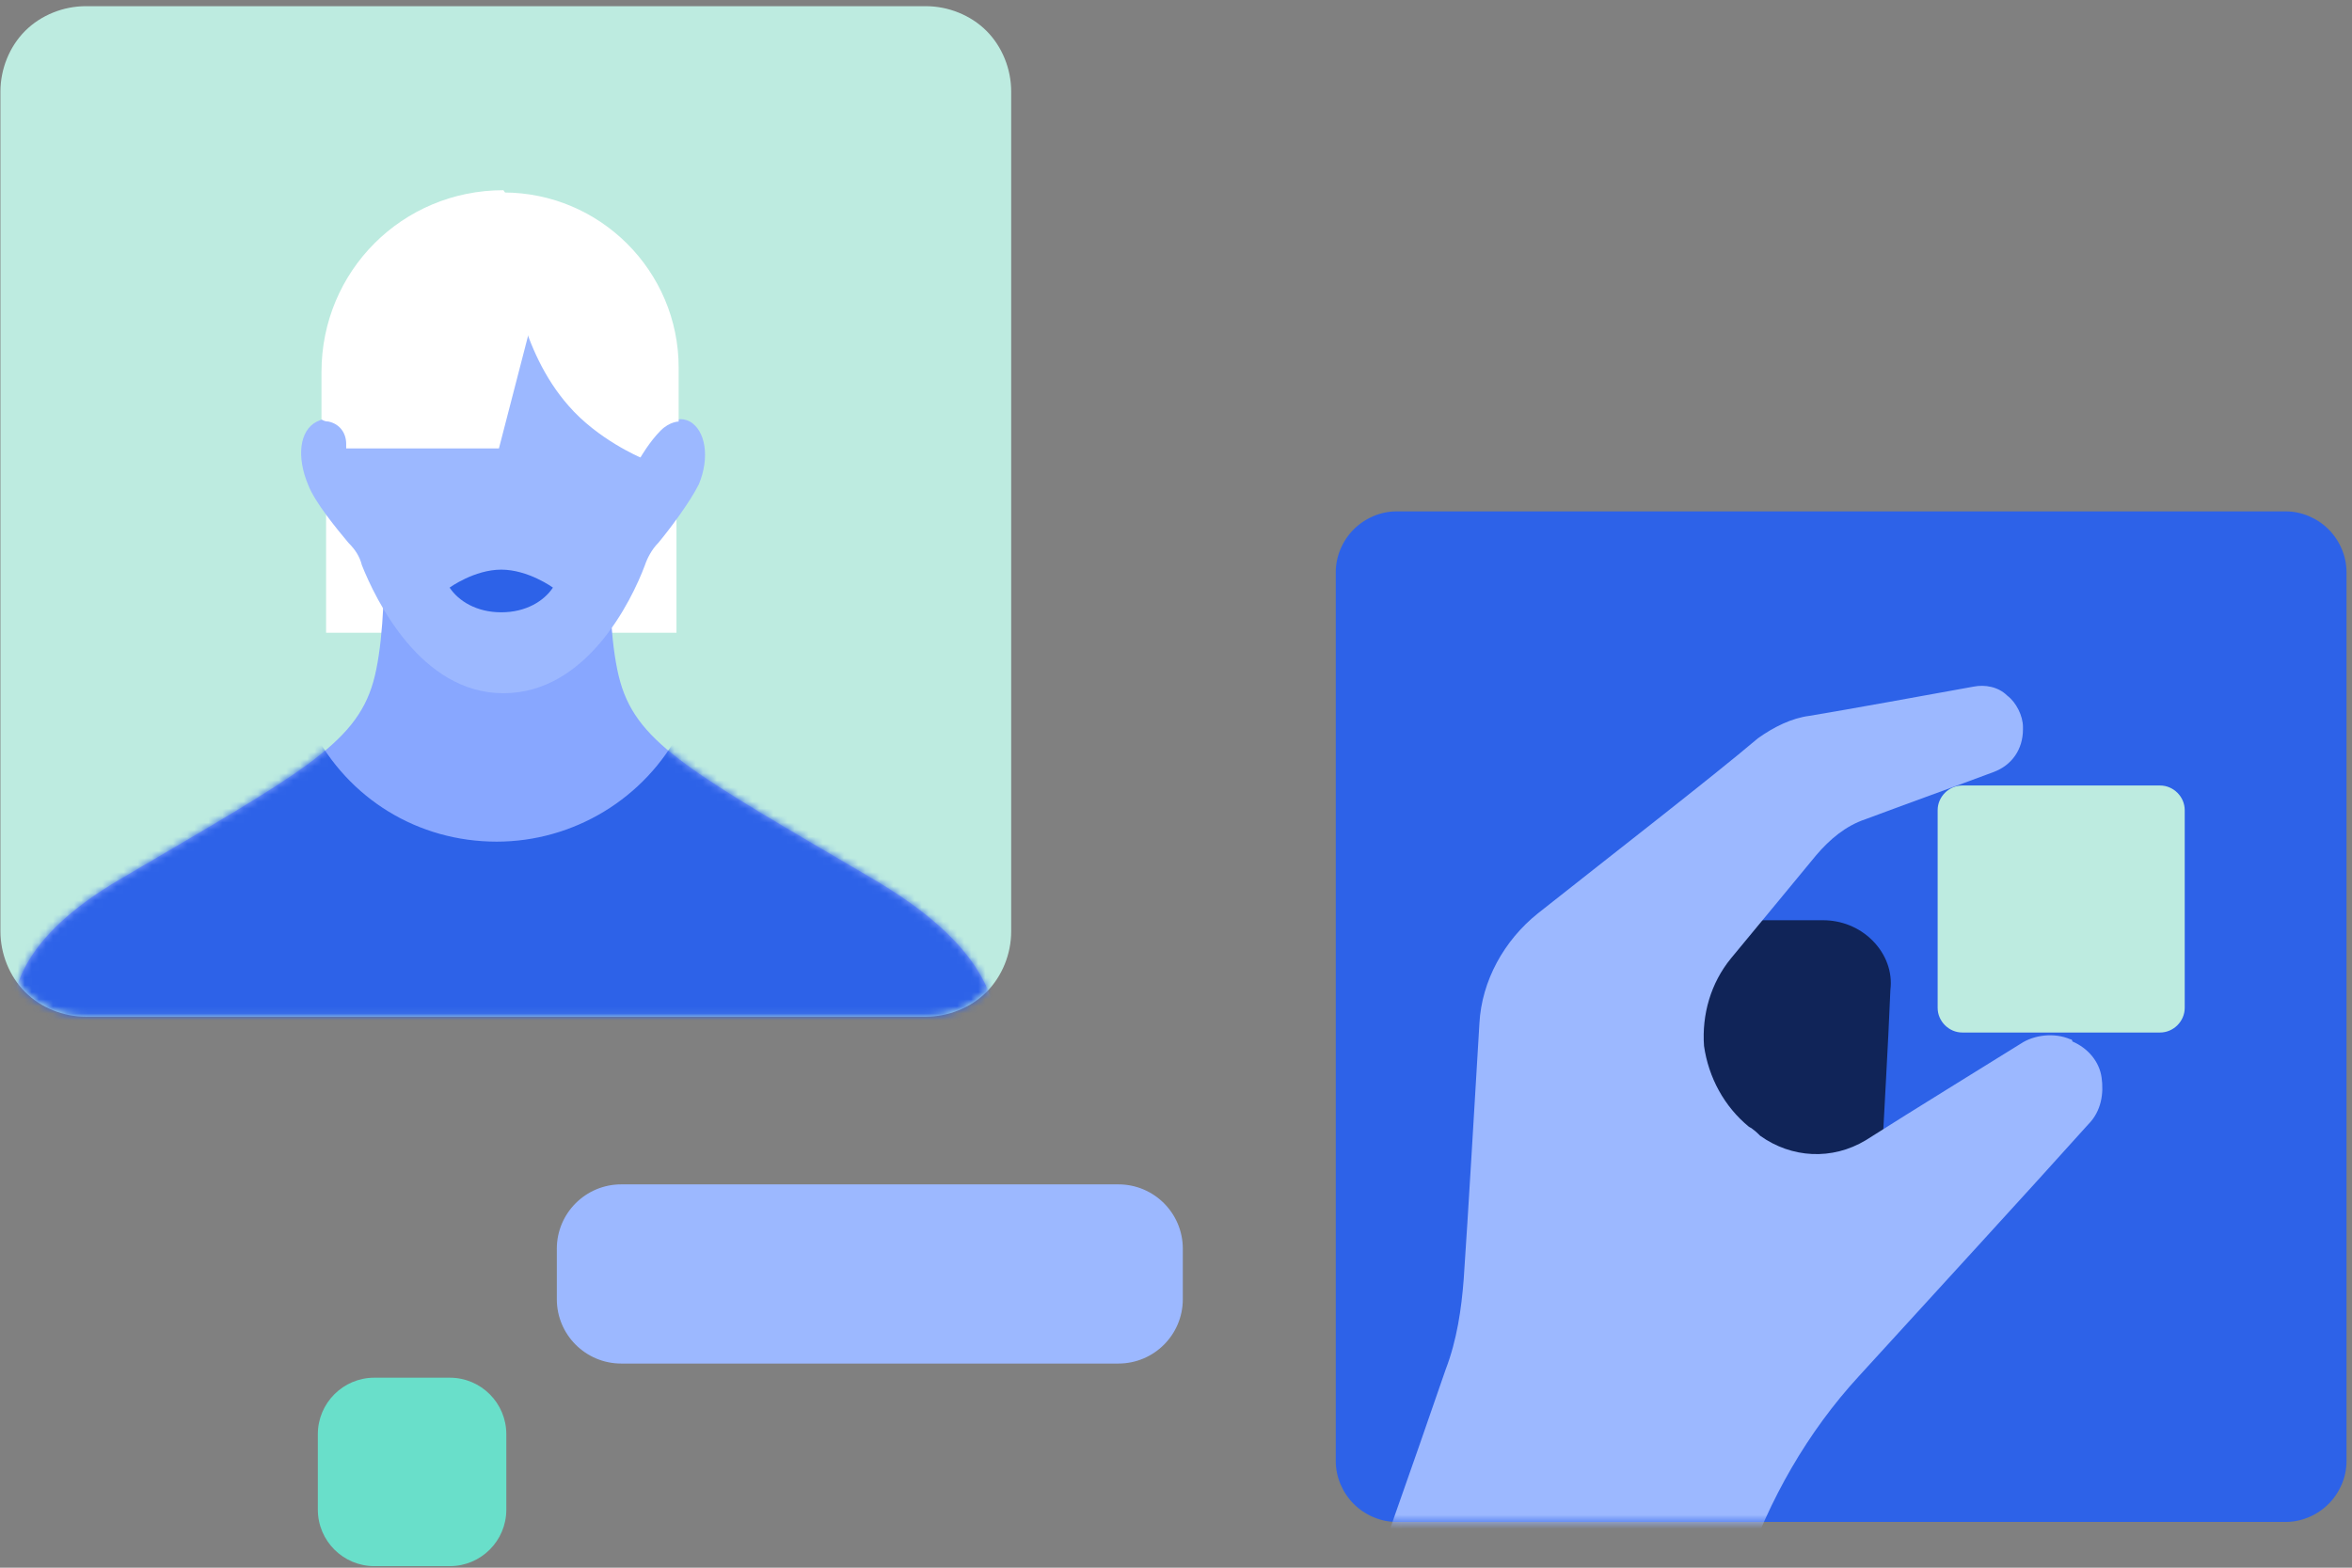 <?xml version="1.0" encoding="UTF-8"?>
<svg xmlns="http://www.w3.org/2000/svg" width="333" height="222" viewBox="0 0 333 222" fill="none">
  <rect x="0" y="0" width="333" height="222" fill="#808080" stroke="none"/>
  <path fill-rule="evenodd" clip-rule="evenodd" d="M12.147 0.875C8.967 0.875 5.787 2.147 3.561 4.373C1.335 6.599 0.062 9.779 0.062 12.959C0.062 39.99 0.062 104.863 0.062 131.894C0.062 135.074 1.335 138.254 3.561 140.48C5.787 142.706 8.967 143.978 12.147 143.978C39.177 143.978 104.051 143.978 131.081 143.978C134.261 143.978 137.441 142.706 139.668 140.48C141.894 138.254 143.166 135.074 143.166 131.894C143.166 104.863 143.166 39.99 143.166 12.959C143.166 9.779 141.894 6.599 139.668 4.373C137.441 2.147 134.261 0.875 131.081 0.875C104.051 0.875 39.177 0.875 12.147 0.875Z" fill="#BDEBE0"></path>
  <mask id="mask0_1371_5286" style="mask-type:luminance" maskUnits="userSpaceOnUse" x="0" y="0" width="144" height="144">
    <path d="M12.151 0.859C8.971 0.859 5.791 2.131 3.564 4.357C1.338 6.583 0.066 9.764 0.066 12.944C0.066 39.974 0.066 104.848 0.066 131.878C0.066 135.058 1.338 138.238 3.564 140.464C5.791 142.691 8.971 143.963 12.151 143.963C39.181 143.963 104.055 143.963 131.085 143.963C134.265 143.963 137.445 142.691 139.671 140.464C141.898 138.238 143.17 135.058 143.17 131.878C143.17 104.848 143.17 39.974 143.17 12.944C143.17 9.764 141.898 6.583 139.671 4.357C137.445 2.131 134.265 0.859 131.085 0.859C104.055 0.859 39.181 0.859 12.151 0.859Z" fill="white"></path>
  </mask>
  <g mask="url(#mask0_1371_5286)">
    <path d="M95.777 49.852H46.168V89.602H95.777V49.852Z" fill="white"></path>
    <path fill-rule="evenodd" clip-rule="evenodd" d="M70.332 194.843C70.332 194.843 -37.154 156.365 16.907 124.564C42.347 109.618 50.297 105.483 52.842 96.579C55.386 87.675 54.114 67.641 54.114 67.641L70.332 73.365L86.55 67.641C86.55 67.641 85.278 87.675 87.822 96.579C90.366 105.483 98.317 109.618 123.757 124.564C183.224 159.545 70.65 194.843 70.332 194.843Z" fill="#88A7FF"></path>
    <mask id="mask1_1371_5286" style="mask-type:luminance" maskUnits="userSpaceOnUse" x="1" y="67" width="141" height="128">
      <path d="M70.332 194.855C70.332 194.855 -37.154 156.376 16.907 124.576C42.347 109.629 50.297 105.495 52.842 96.591C55.386 87.687 54.114 67.652 54.114 67.652L70.332 73.376L86.55 67.652C86.55 67.652 85.278 87.687 87.822 96.591C90.366 105.495 98.317 109.629 123.757 124.576C183.224 159.556 70.65 194.855 70.332 194.855Z" fill="white"></path>
    </mask>
    <g mask="url(#mask1_1371_5286)">
      <path fill-rule="evenodd" clip-rule="evenodd" d="M70.326 199.641L35.981 196.143L1.318 173.247L-18.398 155.756C-18.398 155.756 -2.498 134.768 6.724 125.228C20.398 110.917 44.249 103.285 44.249 103.285C49.337 113.143 59.195 119.186 70.326 119.186C81.138 119.186 91.314 113.143 96.402 103.285C96.402 103.285 119.935 111.235 133.927 125.228C142.831 134.45 159.049 155.756 159.049 155.756L139.333 173.247L104.67 196.143L70.326 199.641Z" fill="#2D62E8"></path>
    </g>
    <path fill-rule="evenodd" clip-rule="evenodd" d="M70.953 31.705C83.674 31.705 94.168 40.291 94.168 58.736C94.168 59.372 94.168 60.008 94.168 60.326C95.44 59.372 96.394 59.054 97.666 59.69C99.892 60.962 100.528 64.778 98.938 68.594C97.666 71.138 94.804 74.954 93.214 76.862C92.26 77.816 91.624 79.088 91.306 80.042C89.398 85.13 83.037 98.168 71.271 98.168C59.505 98.168 53.145 84.812 51.237 80.042C50.919 78.77 50.283 77.816 49.329 76.862C47.739 74.954 44.559 71.138 43.605 68.594C42.015 64.778 42.333 60.962 44.877 59.69C46.149 59.054 47.103 59.372 48.375 60.326C48.375 59.69 48.375 59.054 48.375 58.736C47.739 40.291 57.915 31.705 70.953 31.705Z" fill="#9CB8FF"></path>
    <path fill-rule="evenodd" clip-rule="evenodd" d="M78.285 83.21C77.013 85.118 74.469 86.708 70.97 86.708C67.472 86.708 64.928 85.118 63.656 83.21C63.656 83.21 67.154 80.666 70.97 80.666C74.787 80.666 78.285 83.21 78.285 83.21Z" fill="#2D62E8"></path>
    <path fill-rule="evenodd" clip-rule="evenodd" d="M49.014 63.504C49.014 63.504 49.014 63.186 49.014 62.868C49.014 61.278 48.06 60.006 46.47 59.688C45.834 59.688 45.516 59.37 45.516 59.37C45.516 59.37 45.516 56.508 45.516 52.692C45.516 38.382 56.964 26.934 71.274 26.934L77.634 36.474L70.638 63.504H49.014Z" fill="white"></path>
    <path fill-rule="evenodd" clip-rule="evenodd" d="M80.504 57.468C84.638 62.239 90.68 64.783 90.68 64.783C90.68 64.783 91.952 62.557 93.542 60.967C94.814 59.694 96.086 59.694 96.086 59.694C96.086 59.694 96.086 56.514 96.086 52.062C96.086 38.388 84.956 27.258 71.281 27.258L72.553 38.388C72.553 38.388 73.507 49.518 80.504 57.468Z" fill="white"></path>
  </g>
  <path fill-rule="evenodd" clip-rule="evenodd" d="M323.638 72.416C325.864 72.416 328.09 73.37 329.68 74.96C331.27 76.55 332.224 78.776 332.224 81.002V206.933C332.224 209.159 331.27 211.385 329.68 212.975C328.09 214.565 325.864 215.519 323.638 215.519C298.198 215.519 223.148 215.519 197.707 215.519C195.481 215.519 193.255 214.565 191.665 212.975C190.075 211.385 189.121 209.159 189.121 206.933C189.121 181.492 189.121 106.443 189.121 81.002C189.121 78.776 190.075 76.55 191.665 74.96C193.255 73.37 195.481 72.416 197.707 72.416H323.638Z" fill="#2D62E8"></path>
  <mask id="mask2_1371_5286" style="mask-type:luminance" maskUnits="userSpaceOnUse" x="189" y="72" width="144" height="144">
    <path d="M323.638 72.418C325.864 72.418 328.09 73.372 329.68 74.962C331.27 76.552 332.224 78.778 332.224 81.004V206.935C332.224 209.161 331.27 211.387 329.68 212.977C328.09 214.567 325.864 215.521 323.638 215.521C298.198 215.521 223.148 215.521 197.707 215.521C195.481 215.521 193.255 214.567 191.665 212.977C190.075 211.387 189.121 209.161 189.121 206.935C189.121 181.494 189.121 106.445 189.121 81.004C189.121 78.778 190.075 76.552 191.665 74.962C193.255 73.372 195.481 72.418 197.707 72.418H323.638Z" fill="white"></path>
  </mask>
  <g mask="url(#mask2_1371_5286)">
    <path fill-rule="evenodd" clip-rule="evenodd" d="M238.707 130.314C238.707 130.314 249.519 130.314 258.105 130.314C260.649 130.314 263.193 131.268 265.101 133.177C267.009 135.085 267.963 137.629 267.645 140.173C267.327 148.123 266.691 158.617 266.373 164.977C266.373 167.839 263.829 170.065 260.967 170.065C251.427 170.065 231.71 170.065 231.71 170.065L229.484 143.989L238.707 130.314Z" fill="#102458"></path>
    <path fill-rule="evenodd" clip-rule="evenodd" d="M191.648 231.115C191.648 231.115 200.553 205.992 204.687 193.908C206.277 189.774 206.913 185.322 207.231 181.188C207.867 171.965 208.821 155.429 209.457 144.935C209.775 138.893 212.955 133.169 217.725 129.353C226.947 122.038 242.53 109.954 248.89 104.548C251.116 102.958 253.66 101.686 256.204 101.368C261.928 100.414 272.422 98.506 279.418 97.234C281.008 96.916 282.916 97.234 284.188 98.506C285.461 99.46 286.415 101.368 286.415 102.958V103.276C286.415 106.138 284.825 108.364 282.28 109.318C277.192 111.226 269.242 114.088 264.154 115.996C261.292 116.95 259.066 118.858 257.158 121.084C254.296 124.582 249.526 130.307 245.074 135.713C242.212 139.211 240.94 143.663 241.258 148.115C241.894 152.567 244.12 156.701 247.618 159.563C248.254 159.881 248.89 160.517 249.208 160.835C253.66 164.015 259.384 164.333 264.154 161.471C271.15 157.019 281.008 150.977 286.097 147.797C288.005 146.525 290.867 146.207 293.093 147.161C293.093 147.161 293.411 147.161 293.411 147.479C295.637 148.433 297.227 150.341 297.545 152.567C297.863 154.793 297.545 157.337 295.637 159.245C287.369 168.467 273.058 184.05 263.2 194.862C255.886 202.812 250.48 212.352 246.982 222.529C245.392 227.299 244.12 231.433 244.12 231.433H191.648V231.115Z" fill="#9CB8FF"></path>
    <path fill-rule="evenodd" clip-rule="evenodd" d="M305.819 111.234C307.727 111.234 309.317 112.824 309.317 114.732V142.717C309.317 144.625 307.727 146.215 305.819 146.215H277.834C275.926 146.215 274.336 144.625 274.336 142.717C274.336 136.039 274.336 121.411 274.336 114.732C274.336 112.824 275.926 111.234 277.834 111.234H305.819Z" fill="#BDEBE0"></path>
  </g>
  <path d="M158.35 167.719H87.951C82.917 167.719 78.836 171.799 78.836 176.833V183.977C78.836 189.011 82.917 193.092 87.951 193.092H158.35C163.384 193.092 167.465 189.011 167.465 183.977V176.833C167.465 171.799 163.384 167.719 158.35 167.719Z" fill="#9CB8FF"></path>
  <path d="M63.68 195.096H53.006C48.584 195.096 45 198.68 45 203.101V213.776C45 218.197 48.584 221.782 53.006 221.782H63.68C68.102 221.782 71.686 218.197 71.686 213.776V203.101C71.686 198.68 68.102 195.096 63.68 195.096Z" fill="#69DFCA"></path>
</svg>
